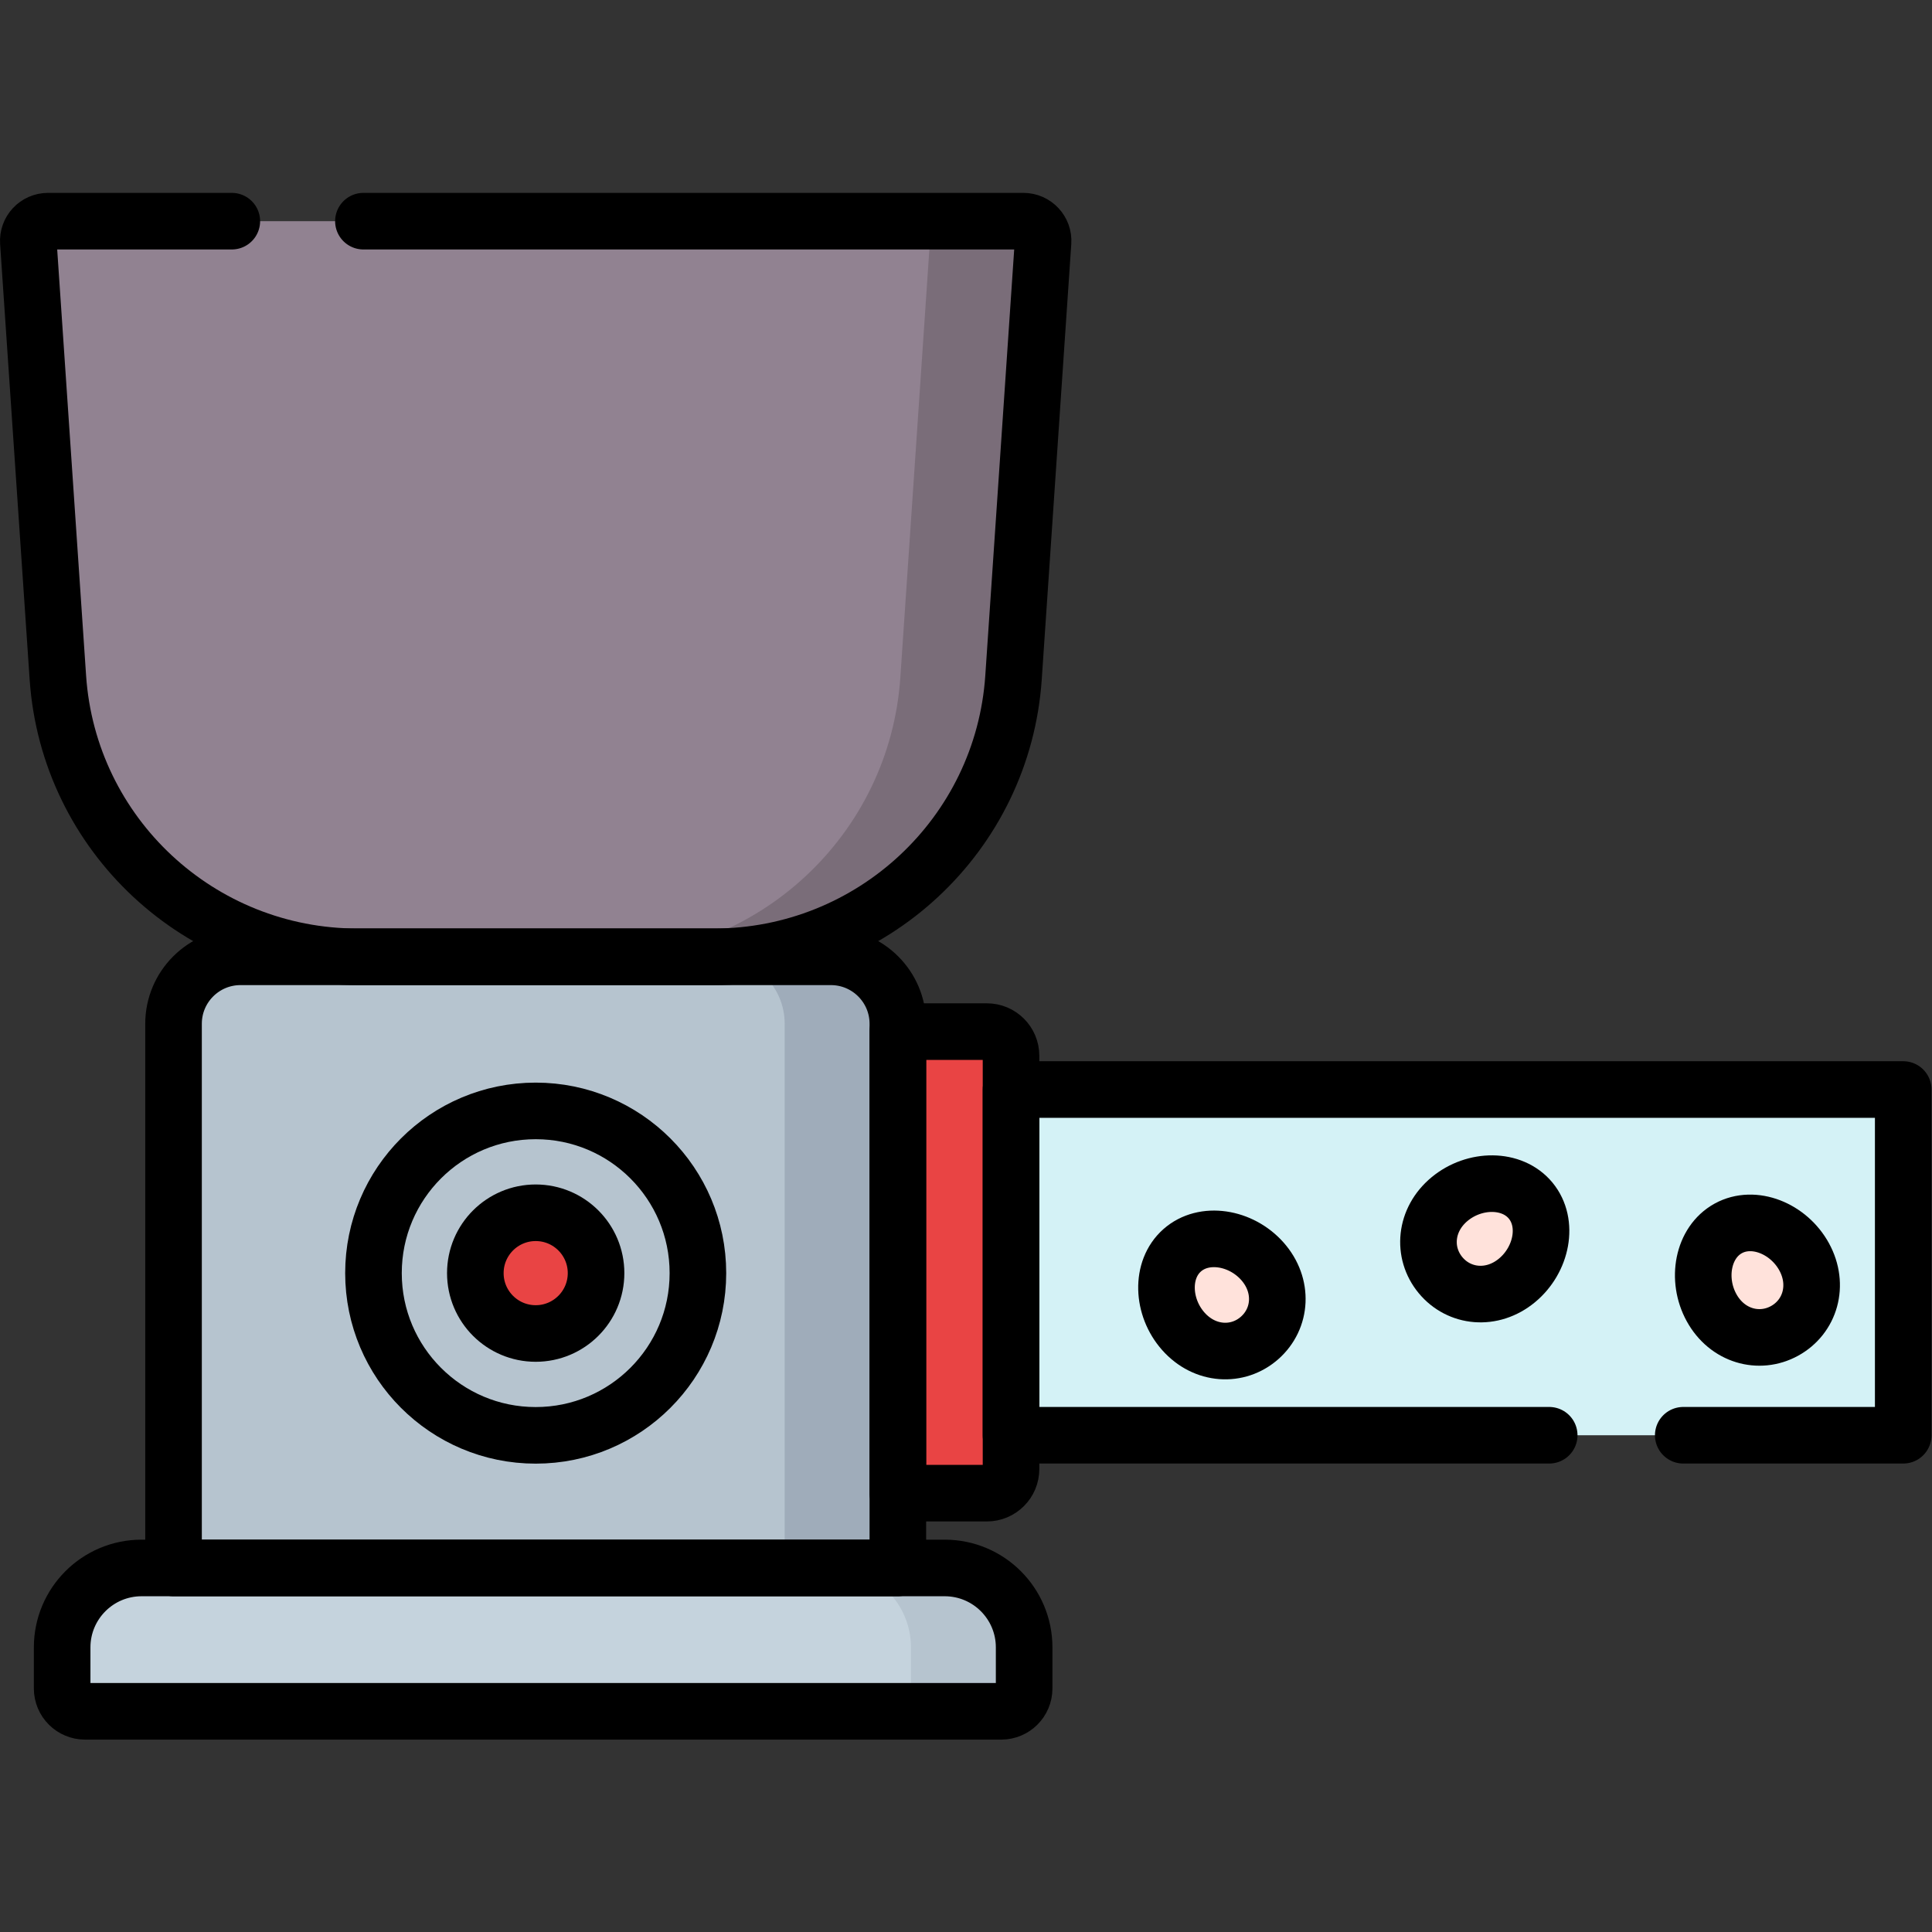 <?xml version="1.0" encoding="UTF-8" standalone="no"?>
<!-- Created with Inkscape (http://www.inkscape.org/) -->

<svg
   version="1.1"
   id="svg2061"
   xml:space="preserve"
   width="682.667"
   height="682.667"
   viewBox="0 0 682.667 682.667"
   xmlns="http://www.w3.org/2000/svg"
   xmlns:svg="http://www.w3.org/2000/svg"><rect x="0" y="0" width="682.667" height="682.667" fill="#333333" stroke="none"/><defs
     id="defs2065"><clipPath
       clipPathUnits="userSpaceOnUse"
       id="clipPath2075"><path
         d="M 0,512 H 512 V 0 H 0 Z"
         id="path2073" /></clipPath></defs><g
     id="g2067"
     transform="matrix(1.333,0,0,-1.333,0,682.667)"><g
       id="g2069"><g
         id="g2071"
         clip-path="url(#clipPath2075)"><g
           id="g2077"
           transform="translate(7.512,447.94)"><path
             d="m 0,0 7.828,-115.4 c 2.827,-41.675 37.572,-74.039 79.486,-74.039 h 94.348 c 41.913,0 76.659,32.364 79.486,74.039 L 268.976,0 c 0.204,3.008 -2.19,5.561 -5.216,5.561 H 5.215 C 2.189,5.561 -0.204,3.008 0,0"
             style="fill:#918291;fill-opacity:1;fill-rule:nonzero;stroke:none"
             id="path2079" /></g><g
           id="g2081"
           transform="translate(271.272,453.5)"><path
             d="m 0,0 h -30 c 3.026,0 5.419,-2.552 5.215,-5.561 L -32.612,-120.96 C -35.439,-162.635 -70.185,-195 -112.098,-195 h 30 c 41.913,0 76.659,32.365 79.486,74.04 L 5.216,-5.561 C 5.419,-2.552 3.026,0 0,0"
             style="fill:#7a6d79;fill-opacity:1;fill-rule:nonzero;stroke:none"
             id="path2083" /></g><g
           id="g2085"
           transform="translate(238,96.5)"><path
             d="m 0,0 h -192 v 144.245 c 0,9.806 7.949,17.755 17.755,17.755 h 156.49 C -7.949,162 0,154.051 0,144.245 Z"
             style="fill:#b6c4cf;fill-opacity:1;fill-rule:nonzero;stroke:none"
             id="path2087" /></g><g
           id="g2089"
           transform="translate(220.245,258.5)"><path
             d="m 0,0 h -30 c 9.806,0 17.755,-7.949 17.755,-17.755 V -162 h 30 V -17.755 C 17.755,-7.949 9.806,0 0,0"
             style="fill:#9facba;fill-opacity:1;fill-rule:nonzero;stroke:none"
             id="path2091" /></g><g
           id="g2093"
           transform="translate(261.594,116.327)"><path
             d="M 0,0 H -23.594 V 122.347 H 0 c 3.538,0 6.406,-2.868 6.406,-6.406 V 6.406 C 6.406,2.868 3.538,0 0,0"
             style="fill:#e94444;fill-opacity:1;fill-rule:nonzero;stroke:none"
             id="path2095" /></g><path
           d="M 504.5,131.677 H 268 v 91.646 h 236.5 z"
           style="fill:#d4f2f6;fill-opacity:1;fill-rule:nonzero;stroke:none"
           id="path2097" /><g
           id="g2099"
           transform="translate(265.415,58.5)"><path
             d="m 0,0 h -242.882 c -3.346,0 -6.059,2.713 -6.059,6.059 v 10.885 c 0,11.629 9.427,21.056 21.057,21.056 H -14.997 C -3.368,38 6.06,28.573 6.06,16.944 V 6.059 C 6.06,2.713 3.347,0 0,0"
             style="fill:#c5d3dd;fill-opacity:1;fill-rule:nonzero;stroke:none"
             id="path2101" /></g><g
           id="g2103"
           transform="translate(250.418,96.5)"><path
             d="m 0,0 h -30 c 11.629,0 21.057,-9.427 21.057,-21.056 v -10.885 c 0,-3.346 -2.713,-6.059 -6.059,-6.059 h 29.999 c 3.347,0 6.06,2.713 6.06,6.059 v 10.885 C 21.057,-9.427 11.629,0 0,0"
             style="fill:#b6c4cf;fill-opacity:1;fill-rule:nonzero;stroke:none"
             id="path2105" /></g><g
           id="g2107"
           transform="translate(158,174.651)"><path
             d="m 0,0 c 0,-8.836 -7.164,-16 -16,-16 -8.836,0 -16,7.164 -16,16 0,8.837 7.164,16 16,16 C -7.164,16 0,8.837 0,0"
             style="fill:#e94444;fill-opacity:1;fill-rule:nonzero;stroke:none"
             id="path2109" /></g><g
           id="g2111"
           transform="translate(334.623,177.805)"><path
             d="m 0,0 c 5.682,-6.403 5.084,-15.174 -0.7,-20.306 -5.783,-5.131 -14.563,-4.681 -20.244,1.723 -5.682,6.403 -6.114,16.334 -0.33,21.466 C -15.49,8.014 -5.682,6.403 0,0"
             style="fill:#ffe2db;fill-opacity:1;fill-rule:nonzero;stroke:none"
             id="path2113" /></g><g
           id="g2115"
           transform="translate(402.117,172.722)"><path
             d="m 0,0 c -6.596,-5.457 -15.341,-4.557 -20.27,1.4 -4.928,5.958 -4.175,14.716 2.42,20.173 6.596,5.457 16.537,5.546 21.465,-0.411 C 8.544,15.205 6.595,5.457 0,0"
             style="fill:#ffe2db;fill-opacity:1;fill-rule:nonzero;stroke:none"
             id="path2117" /></g><g
           id="g2119"
           transform="translate(478.231,178.983)"><path
             d="m 0,0 c 4.119,-7.504 1.591,-15.924 -5.187,-19.645 -6.778,-3.72 -15.239,-1.333 -19.358,6.171 C -28.664,-5.97 -26.883,3.81 -20.104,7.53 -13.326,11.251 -4.119,7.504 0,0"
             style="fill:#ffe2db;fill-opacity:1;fill-rule:nonzero;stroke:none"
             id="path2121" /></g><g
           id="g2123"
           transform="translate(96.332,453.5)"><path
             d="m 0,0 h 174.94 c 3.025,0 5.42,-2.552 5.216,-5.561 L 172.328,-120.96 C 169.5,-162.635 134.755,-195 92.841,-195 H -1.506 c -41.914,0 -76.66,32.365 -79.487,74.04 L -88.82,-5.561 C -89.024,-2.552 -86.631,0 -83.605,0 h 48.722"
             style="fill:none;stroke:#000000;stroke-width:15;stroke-linecap:round;stroke-linejoin:round;stroke-miterlimit:10;stroke-dasharray:none;stroke-opacity:1"
             id="path2125" /></g><g
           id="g2127"
           transform="translate(238,96.5)"><path
             d="m 0,0 h -192 v 144.245 c 0,9.806 7.949,17.755 17.755,17.755 h 156.49 C -7.949,162 0,154.051 0,144.245 Z"
             style="fill:none;stroke:#000000;stroke-width:15;stroke-linecap:round;stroke-linejoin:round;stroke-miterlimit:10;stroke-dasharray:none;stroke-opacity:1"
             id="path2129" /></g><g
           id="g2131"
           transform="translate(261.594,116.327)"><path
             d="M 0,0 H -23.594 V 122.347 H 0 c 3.538,0 6.406,-2.868 6.406,-6.406 V 6.406 C 6.406,2.868 3.538,0 0,0 Z"
             style="fill:none;stroke:#000000;stroke-width:15;stroke-linecap:round;stroke-linejoin:round;stroke-miterlimit:10;stroke-dasharray:none;stroke-opacity:1"
             id="path2133" /></g><g
           id="g2135"
           transform="translate(410.657,131.677)"><path
             d="m 0,0 h -142.657 v 91.646 h 236.5 V 0 H 35.535"
             style="fill:none;stroke:#000000;stroke-width:15;stroke-linecap:round;stroke-linejoin:round;stroke-miterlimit:10;stroke-dasharray:none;stroke-opacity:1"
             id="path2137" /></g><g
           id="g2139"
           transform="translate(265.415,58.5)"><path
             d="m 0,0 h -242.882 c -3.346,0 -6.059,2.713 -6.059,6.059 v 10.885 c 0,11.629 9.427,21.056 21.057,21.056 H -14.997 C -3.368,38 6.06,28.573 6.06,16.944 V 6.059 C 6.06,2.713 3.347,0 0,0 Z"
             style="fill:none;stroke:#000000;stroke-width:15;stroke-linecap:round;stroke-linejoin:round;stroke-miterlimit:10;stroke-dasharray:none;stroke-opacity:1"
             id="path2141" /></g><g
           id="g2143"
           transform="translate(185,174.651)"><path
             d="m 0,0 c 0,-23.748 -19.252,-43 -43,-43 -23.748,0 -43,19.252 -43,43 0,23.749 19.252,43 43,43 C -19.252,43 0,23.749 0,0 Z"
             style="fill:none;stroke:#000000;stroke-width:15;stroke-linecap:round;stroke-linejoin:round;stroke-miterlimit:10;stroke-dasharray:none;stroke-opacity:1"
             id="path2145" /></g><g
           id="g2147"
           transform="translate(158,174.651)"><path
             d="m 0,0 c 0,-8.836 -7.164,-16 -16,-16 -8.836,0 -16,7.164 -16,16 0,8.837 7.164,16 16,16 C -7.164,16 0,8.837 0,0 Z"
             style="fill:none;stroke:#000000;stroke-width:15;stroke-linecap:round;stroke-linejoin:round;stroke-miterlimit:10;stroke-dasharray:none;stroke-opacity:1"
             id="path2149" /></g><g
           id="g2151"
           transform="translate(334.623,177.805)"><path
             d="m 0,0 c 5.682,-6.403 5.084,-15.174 -0.7,-20.306 -5.783,-5.131 -14.563,-4.681 -20.244,1.723 -5.682,6.403 -6.114,16.334 -0.33,21.466 C -15.49,8.014 -5.682,6.403 0,0 Z"
             style="fill:none;stroke:#000000;stroke-width:15;stroke-linecap:round;stroke-linejoin:round;stroke-miterlimit:10;stroke-dasharray:none;stroke-opacity:1"
             id="path2153" /></g><g
           id="g2155"
           transform="translate(402.117,172.722)"><path
             d="m 0,0 c -6.596,-5.457 -15.341,-4.557 -20.27,1.4 -4.928,5.958 -4.175,14.716 2.42,20.173 6.596,5.457 16.537,5.546 21.465,-0.411 C 8.544,15.205 6.595,5.457 0,0 Z"
             style="fill:none;stroke:#000000;stroke-width:15;stroke-linecap:round;stroke-linejoin:round;stroke-miterlimit:10;stroke-dasharray:none;stroke-opacity:1"
             id="path2157" /></g><g
           id="g2159"
           transform="translate(478.231,178.983)"><path
             d="m 0,0 c 4.119,-7.504 1.591,-15.924 -5.187,-19.645 -6.778,-3.72 -15.239,-1.333 -19.358,6.171 C -28.664,-5.97 -26.883,3.81 -20.104,7.53 -13.326,11.251 -4.119,7.504 0,0 Z"
             style="fill:none;stroke:#000000;stroke-width:15;stroke-linecap:round;stroke-linejoin:round;stroke-miterlimit:10;stroke-dasharray:none;stroke-opacity:1"
             id="path2161" /></g></g></g></g></svg>
